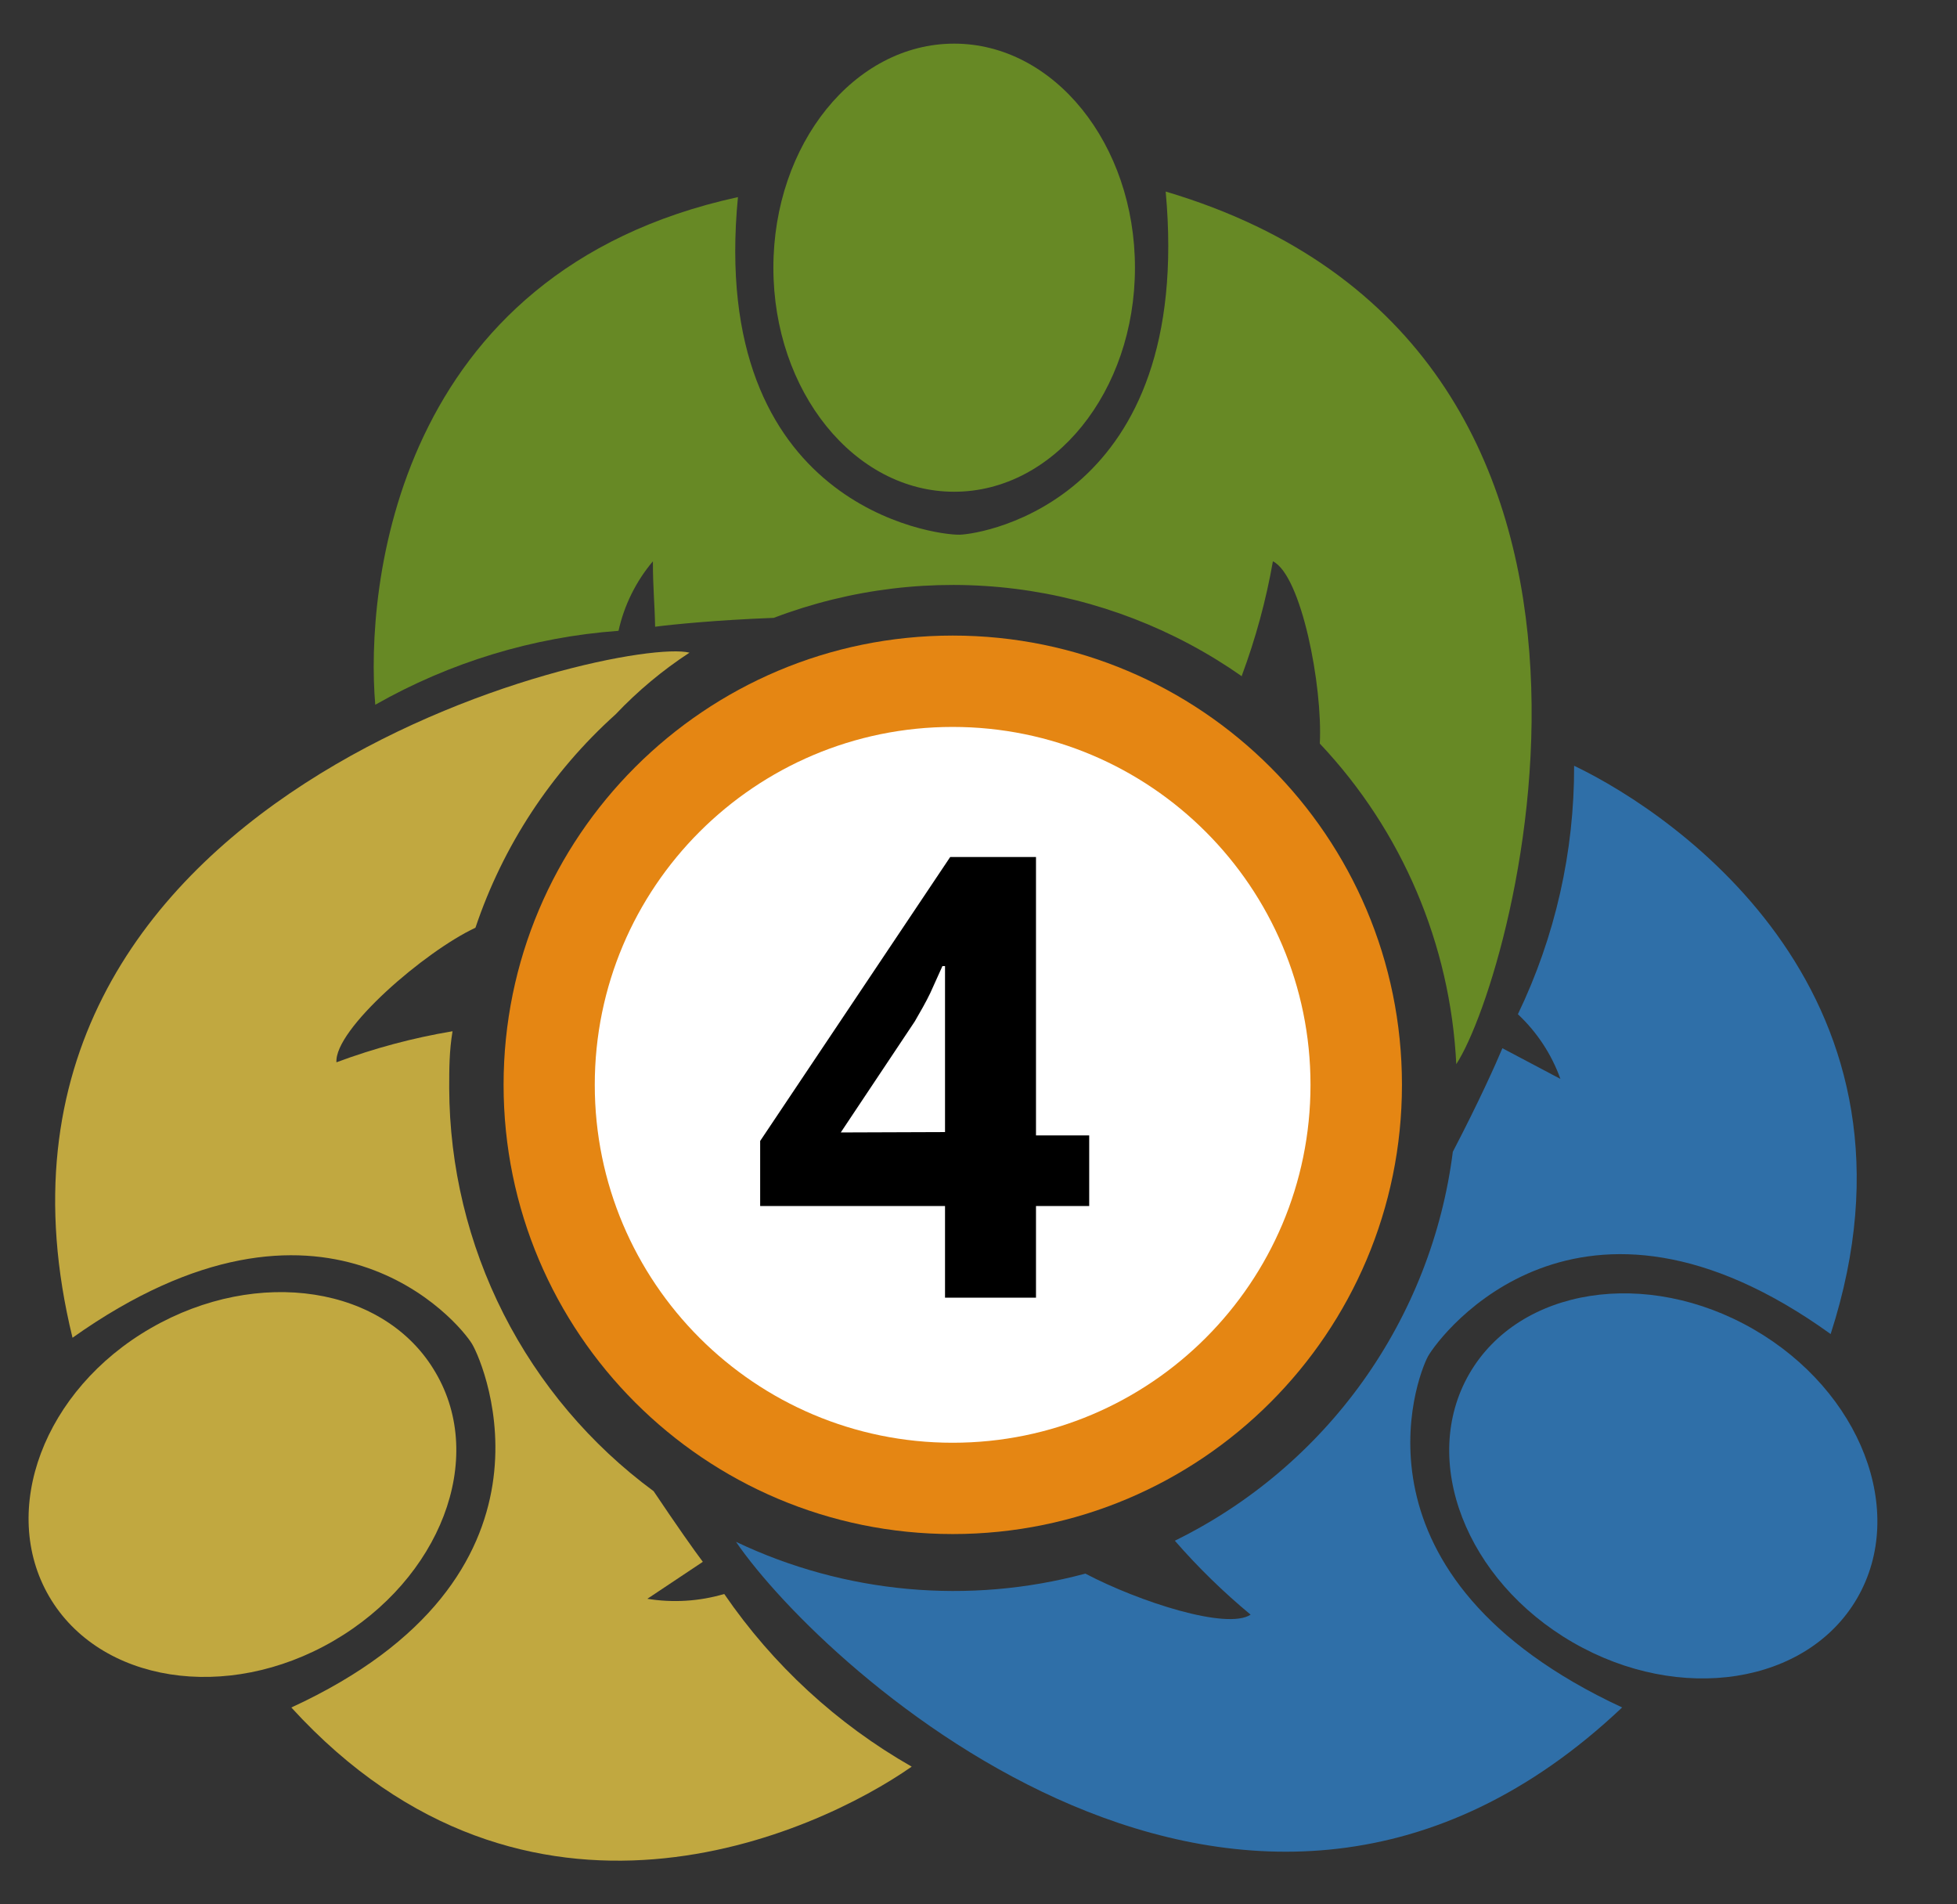 <?xml version="1.0" encoding="UTF-8"?> <svg xmlns="http://www.w3.org/2000/svg" width="37" height="36" viewBox="0 0 37 36" fill="none"><rect x="0" y="0" width="37" height="36" fill="#333333" stroke="none"/><g clip-path="url(#clip0_1166_42701)"><path d="M18.013 29C22.703 29 26.506 25.197 26.506 20.507C26.506 15.817 22.703 12.015 18.013 12.015C13.323 12.015 9.521 15.817 9.521 20.507C9.521 25.197 13.323 29 18.013 29Z" fill="#E58613"></path><path d="M18.011 27.274C21.748 27.274 24.777 24.245 24.777 20.508C24.777 16.771 21.748 13.742 18.011 13.742C14.275 13.742 11.245 16.771 11.245 20.508C11.245 24.245 14.275 27.274 18.011 27.274Z" fill="white"></path><path d="M20.593 22.799H19.587V24.532H17.867V22.799H14.372V21.569L17.965 16.201H19.587V21.464H20.593V22.799ZM17.867 21.401V19.794C17.867 19.696 17.867 19.591 17.867 19.472C17.867 19.353 17.867 19.234 17.867 19.108V18.745C17.867 18.633 17.867 18.535 17.867 18.445C17.867 18.354 17.867 18.298 17.867 18.263H17.818L17.588 18.773C17.504 18.948 17.399 19.13 17.294 19.311L15.896 21.408L17.867 21.401Z" fill="black"></path><path d="M18.04 9.296C19.928 9.296 21.458 7.4 21.458 5.061C21.458 2.721 19.928 0.825 18.04 0.825C16.153 0.825 14.622 2.721 14.622 5.061C14.622 7.4 16.153 9.296 18.04 9.296Z" fill="#678925"></path><path d="M23.479 12.771C23.74 12.07 23.937 11.347 24.066 10.611C24.604 10.876 25.009 12.966 24.953 14.057C26.508 15.704 27.423 17.854 27.533 20.117C28.651 18.404 31.929 6.557 22.039 3.621C22.57 9.437 18.607 10.094 18.146 10.108C17.684 10.122 13.386 9.569 13.952 3.726C7.452 5.145 6.906 11.128 7.095 13.323C8.505 12.521 10.076 12.043 11.694 11.925C11.801 11.441 12.024 10.99 12.344 10.611C12.344 11.128 12.379 11.422 12.386 11.848C12.701 11.806 13.54 11.722 14.63 11.68C16.083 11.127 17.649 10.939 19.192 11.131C20.734 11.324 22.206 11.892 23.479 12.785V12.771Z" fill="#678925"></path><path d="M35.115 30.208C36.059 28.573 35.182 26.3 33.156 25.13C31.131 23.96 28.723 24.337 27.779 25.971C26.835 27.606 27.712 29.879 29.738 31.049C31.763 32.219 34.171 31.843 35.115 30.208Z" fill="#2F6FA8"></path><path d="M27 25.638C27.238 25.219 29.845 21.787 34.611 25.219C36.666 18.872 31.76 15.433 29.761 14.476C29.766 16.102 29.403 17.707 28.698 19.173C29.059 19.511 29.335 19.93 29.502 20.396L28.405 19.816C28.286 20.102 27.957 20.836 27.468 21.773C27.269 23.338 26.684 24.828 25.767 26.112C24.849 27.395 23.628 28.431 22.212 29.126C22.651 29.63 23.13 30.097 23.645 30.524C23.198 30.817 21.548 30.286 20.52 29.748C18.317 30.34 15.975 30.127 13.915 29.147C15.579 31.579 23.61 38.953 30.669 32.278C25.364 29.811 26.776 26.044 27 25.638Z" fill="#2F6FA8"></path><path d="M8.234 25.945C7.283 24.31 4.879 23.939 2.852 25.107C0.825 26.274 -0.021 28.552 0.93 30.181C1.88 31.81 4.285 32.194 6.305 31.02C8.325 29.846 9.199 27.581 8.234 25.945Z" fill="#C1A840"></path><path d="M8.493 20.571C8.493 20.208 8.493 19.872 8.556 19.495C7.807 19.62 7.072 19.817 6.361 20.082C6.319 19.46 8.032 17.985 8.989 17.538C9.51 15.988 10.422 14.598 11.638 13.505C12.057 13.063 12.526 12.671 13.036 12.338C11.729 12.009 -1.16 14.938 1.371 25.289C6.13 21.913 8.689 25.01 8.926 25.408C9.164 25.806 10.855 29.818 5.508 32.279C9.975 37.171 15.427 34.662 17.237 33.397C15.824 32.591 14.613 31.475 13.693 30.133C13.222 30.272 12.725 30.303 12.239 30.224L13.288 29.525C13.134 29.322 12.784 28.826 12.358 28.19C11.164 27.31 10.193 26.162 9.521 24.839C8.85 23.516 8.498 22.055 8.493 20.571Z" fill="#C1A840"></path></g><defs><clipPath id="clip0_1166_42701"><rect width="36" height="36" fill="white" transform="translate(0.037)"></rect></clipPath></defs></svg> 